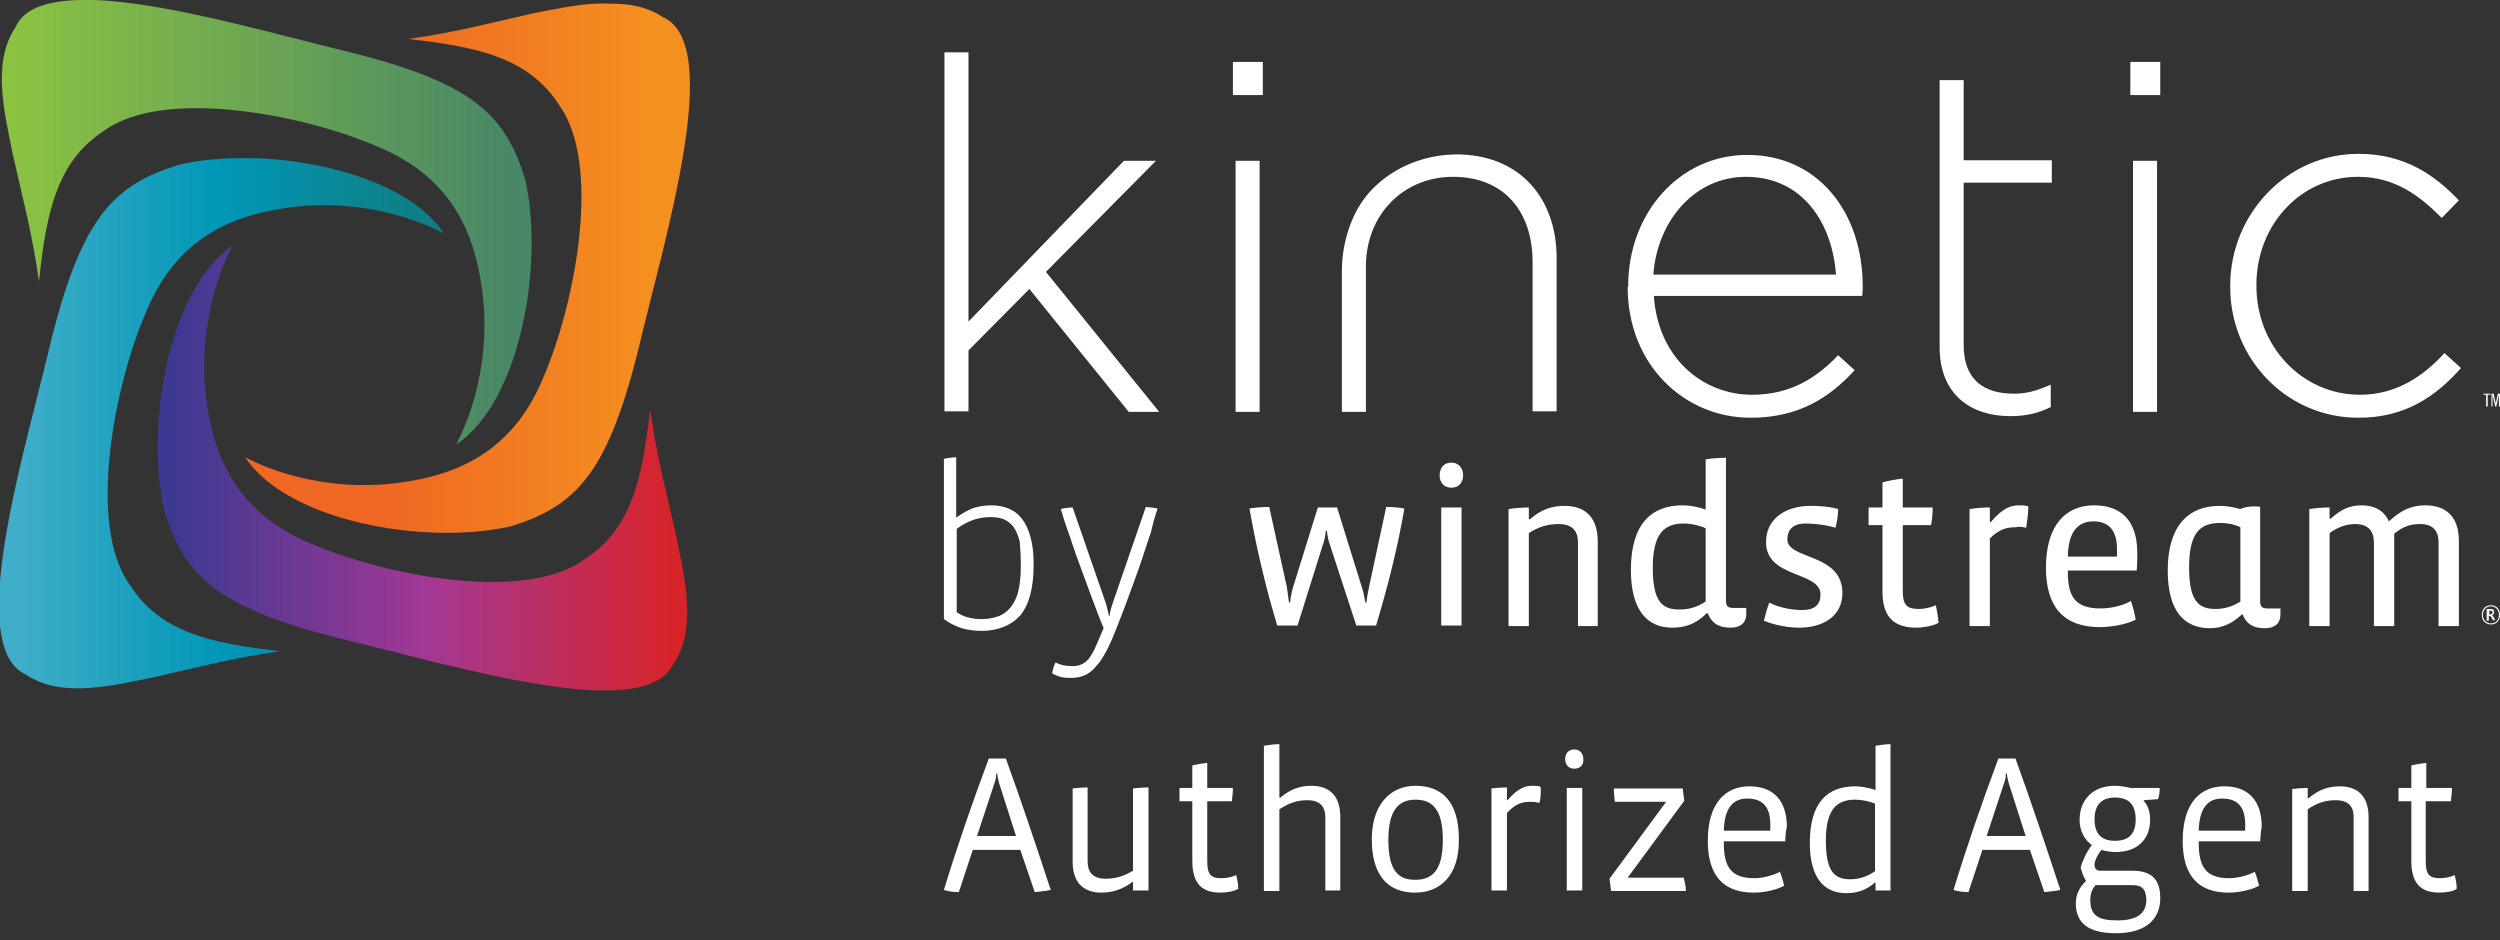 <svg width="117" height="44" viewBox="0 0 117 44" fill="none" xmlns="http://www.w3.org/2000/svg">
<rect x="0" y="0" width="117" height="44" fill="#333333" stroke="none"/>
<g clip-path="url(#clip0_2181_522)">
<path d="M8.325 7.725C5.375 8.65 3.875 10.1 2.425 15.8C1.625 19.225 0.175 24.125 -0.025 27.575V29.025C0.075 30.3 0.425 31.225 1.225 31.575C2.875 32.7 5.275 32.075 7.175 31.7C9.175 31.25 10.825 30.8 13.125 30.475C9.725 30.1 7.475 29.55 6.075 27.375C4.075 24.6 5.325 18.1 6.825 14.625C8.35 10.9 11.225 9.875 14.375 9.625C16.8 9.475 19.1 10.05 20.775 10.925C19.325 8.725 15.525 7.55 12.025 7.4H11.925C11.725 7.4 11.525 7.4 11.35 7.4C10.275 7.4 9.225 7.5 8.325 7.725Z" fill="url(#paint0_linear_2181_522)"/>
<path d="M25.05 0.6C23.05 1.05 21.4 1.5 19.1 1.825C22.5 2.2 24.775 2.75 26.175 4.925C28.175 7.7 26.925 14.2 25.425 17.675C23.9 21.375 21.025 22.425 17.875 22.675C17.45 22.7 17.05 22.7 16.65 22.7C14.675 22.625 12.85 22.125 11.475 21.4C12.925 23.6 16.775 24.8 20.275 24.925C21.575 24.975 22.85 24.875 23.925 24.625C26.875 23.7 28.375 22.275 29.825 16.55C31.1 11.15 33.925 2.1 31.025 0.8C30.375 0.375 29.65 0.2 28.85 0.175C28.775 0.175 28.675 0.175 28.6 0.175C27.4 0.1 26.15 0.4 25.05 0.6Z" fill="url(#paint1_linear_2181_522)"/>
<path d="M0.725 1.275C-0.4 2.95 0.225 5.325 0.6 7.225C1.05 9.225 1.5 10.875 1.825 13.175C2.175 9.775 2.725 7.5 4.9 6.1C7.675 4.1 14.175 5.35 17.65 6.85C21.35 8.375 22.4 11.25 22.65 14.4C22.8 16.825 22.225 19.125 21.35 20.8C24.375 18.8 25.475 12.3 24.575 8.375C23.65 5.425 22.225 3.925 16.5 2.475C12.95 1.625 7.875 0.125 4.4 0C4.25 0 4.1 0 3.95 0C2.325 0 1.125 0.35 0.725 1.275Z" fill="url(#paint2_linear_2181_522)"/>
<path d="M7.7 23.95C8.625 26.9 10.075 28.4 15.775 29.85C21.175 31.125 30.2 33.95 31.525 31.05C32.65 29.4 32.025 27 31.65 25.1C31.2 23.1 30.75 21.45 30.425 19.15C30.05 22.55 29.5 24.8 27.325 26.2C24.55 28.2 18.05 26.95 14.575 25.45C10.875 23.925 9.825 21.05 9.575 17.9C9.45 15.475 10 13.175 10.875 11.5C7.875 13.525 6.775 20 7.7 23.95Z" fill="url(#paint3_linear_2181_522)"/>
<path d="M46.75 36.625C46.725 36.475 46.675 36.375 46.675 36.2H46.625C46.625 36.375 46.6 36.475 46.55 36.625L45.725 39.125H47.55L46.75 36.625ZM48.425 41.75L47.75 39.775H45.525L44.875 41.75C44.65 41.75 44.4 41.725 44.175 41.65C44.775 39.675 45.5 37.575 46.275 35.5H47.075C47.8 37.5 48.525 39.675 49.175 41.65C48.95 41.7 48.675 41.725 48.425 41.75ZM53.025 41.7V41.275H53C52.525 41.625 52.075 41.775 51.55 41.775C50.825 41.775 50.2 41.425 50.2 40.325V36.9C50.4 36.875 50.7 36.85 50.9 36.85V40.3C50.9 40.8 51.125 41.125 51.75 41.125C52.25 41.125 52.65 40.975 53.025 40.75V36.9C53.2 36.875 53.525 36.85 53.75 36.85V41.675H53.025V41.7ZM57.125 41.775C56.175 41.775 55.8 41.275 55.8 40.275V37.5H55.2V36.875H55.8V35.825C55.975 35.775 56.3 35.725 56.5 35.7V36.875H57.7C57.7 37.075 57.675 37.3 57.65 37.5H56.5V40.325C56.5 40.925 56.675 41.1 57.15 41.1C57.375 41.1 57.675 41.05 57.85 40.95C57.9 41.125 57.95 41.375 57.95 41.6C57.725 41.725 57.375 41.775 57.125 41.775ZM62.025 41.7V38.25C62.025 37.75 61.775 37.45 61.175 37.45C60.675 37.45 60.3 37.6 59.875 37.875V41.7H59.15V34.9C59.325 34.875 59.65 34.825 59.875 34.825V37.325H59.925C60.4 36.925 60.85 36.775 61.375 36.775C62.125 36.775 62.725 37.15 62.725 38.225V41.675H62.025V41.7ZM66.25 37.425C65.525 37.425 64.975 37.825 64.975 39.3C64.975 40.725 65.425 41.175 66.225 41.175C67.025 41.175 67.525 40.75 67.525 39.3C67.525 37.875 67.025 37.425 66.25 37.425ZM66.225 41.775C65.025 41.775 64.2 41.05 64.2 39.275C64.2 37.675 65.05 36.775 66.25 36.775C67.425 36.775 68.275 37.45 68.275 39.275C68.3 40.975 67.4 41.775 66.225 41.775ZM72.05 37.575C71.95 37.55 71.8 37.525 71.625 37.525C71.3 37.525 70.95 37.575 70.525 38.05V41.675H69.8V36.9C69.975 36.875 70.3 36.85 70.525 36.85V37.45H70.55C71.1 36.825 71.425 36.775 71.725 36.775C71.825 36.775 72 36.775 72.1 36.825C72.125 37.075 72.1 37.35 72.05 37.575ZM73.325 36.875H74.05V41.675H73.325V36.875ZM73.675 35.975C73.4 35.975 73.25 35.775 73.25 35.525C73.25 35.275 73.4 35.075 73.675 35.075C73.95 35.075 74.1 35.275 74.1 35.525C74.125 35.775 73.975 35.975 73.675 35.975ZM75.4 41.7L75.325 41.125L77.975 37.525H75.575C75.55 37.3 75.525 37.075 75.525 36.9H78.75L78.825 37.475L76.175 41.075H78.8C78.85 41.275 78.9 41.5 78.9 41.7H75.4ZM80.675 38.875H82.85C82.85 38.8 82.85 38.625 82.85 38.575C82.85 37.725 82.45 37.375 81.8 37.375C81.125 37.35 80.7 37.8 80.675 38.875ZM83.55 39.375H80.675V39.45C80.675 40.55 81 41.1 82.1 41.1C82.525 41.1 83.025 40.95 83.3 40.8C83.375 40.975 83.45 41.25 83.5 41.45C83.15 41.65 82.55 41.775 82.075 41.775C80.65 41.775 79.925 40.975 79.925 39.35C79.925 37.55 80.775 36.8 81.875 36.8C83 36.8 83.625 37.475 83.625 38.7C83.575 38.9 83.55 39.15 83.55 39.375ZM87.775 37.625C87.525 37.5 87.125 37.425 86.825 37.425C85.975 37.425 85.45 37.85 85.45 39.35C85.45 40.775 85.85 41.15 86.575 41.15C86.975 41.15 87.35 41.05 87.75 40.775V37.625H87.775ZM87.775 41.7V41.3H87.75C87.325 41.675 86.9 41.8 86.4 41.8C85.4 41.8 84.7 41.125 84.7 39.45C84.7 37.55 85.525 36.8 86.825 36.8C87.125 36.8 87.5 36.875 87.775 36.975V34.9C87.95 34.875 88.275 34.825 88.475 34.825V41.675H87.775V41.7ZM94 36.625C93.975 36.475 93.925 36.375 93.925 36.2H93.875C93.875 36.375 93.85 36.475 93.8 36.625L92.975 39.125H94.8L94 36.625ZM95.675 41.75L95 39.775H92.775L92.125 41.75C91.9 41.75 91.65 41.725 91.425 41.65C92.025 39.675 92.75 37.575 93.525 35.5H94.325C95.05 37.5 95.775 39.675 96.425 41.65C96.2 41.7 95.925 41.725 95.675 41.75ZM98.975 37.325C98.35 37.325 98.025 37.675 98.025 38.35C98.025 39.05 98.375 39.35 98.975 39.35C99.575 39.35 99.95 39.075 99.95 38.35C99.95 37.6 99.575 37.325 98.975 37.325ZM99.8 41.425H98.075C97.875 41.625 97.825 41.925 97.825 42.125C97.825 42.825 98.175 43.075 99.075 43.075C99.95 43.075 100.45 42.8 100.45 42.1C100.425 41.575 100.225 41.425 99.8 41.425ZM99.025 43.675C97.575 43.675 97.15 43.075 97.15 42.275C97.15 41.9 97.275 41.575 97.625 41.225C97.5 41.025 97.425 40.8 97.375 40.6C97.45 40.3 97.675 39.825 97.9 39.55C97.55 39.3 97.325 38.875 97.325 38.375C97.325 37.425 97.95 36.775 98.975 36.775C99.225 36.775 99.5 36.825 99.7 36.875H101.075C101.075 37.05 101.05 37.225 101 37.4L100.325 37.45V37.475C100.525 37.7 100.625 38 100.625 38.35C100.625 39.4 99.9 39.875 99.025 39.875C98.775 39.875 98.5 39.825 98.35 39.775C98.125 40.05 98.025 40.325 98.025 40.45C98.025 40.675 98.125 40.75 98.3 40.75H99.8C100.6 40.75 101.1 41.075 101.1 42.025C101.1 43.025 100.425 43.675 99.025 43.675ZM102.9 38.875H105.075C105.075 38.8 105.075 38.625 105.075 38.575C105.075 37.725 104.675 37.375 104.025 37.375C103.35 37.35 102.925 37.8 102.9 38.875ZM105.775 39.375H102.9V39.45C102.9 40.55 103.225 41.1 104.325 41.1C104.75 41.1 105.25 40.95 105.525 40.8C105.6 40.975 105.675 41.25 105.725 41.45C105.375 41.65 104.775 41.775 104.3 41.775C102.875 41.775 102.15 40.975 102.15 39.35C102.15 37.55 103 36.8 104.1 36.8C105.225 36.8 105.85 37.475 105.85 38.7C105.8 38.9 105.8 39.15 105.775 39.375ZM110.15 41.7V38.25C110.15 37.75 109.925 37.45 109.3 37.45C108.8 37.45 108.4 37.6 108 37.875V41.7H107.275V36.925C107.45 36.9 107.775 36.875 108 36.875V37.35H108.05C108.525 36.95 108.975 36.8 109.5 36.8C110.225 36.8 110.85 37.15 110.85 38.25V41.7H110.15ZM114.175 41.775C113.225 41.775 112.85 41.275 112.85 40.275V37.5H112.25V36.875H112.85V35.825C113.025 35.775 113.35 35.725 113.55 35.7V36.875H114.75C114.75 37.075 114.725 37.3 114.7 37.5H113.525V40.325C113.525 40.925 113.7 41.1 114.175 41.1C114.4 41.1 114.7 41.05 114.875 40.95C114.925 41.125 114.975 41.375 114.975 41.6C114.8 41.725 114.425 41.775 114.175 41.775Z" fill="white"/>
<path d="M45.325 2.45V15.05L52.6 7.525H54.1L48.95 12.725L54.25 19.275H52.825L48.175 13.525L45.325 16.4V19.25H44.2V2.45H45.325ZM57.7 4.45H59.1V2.9H57.7V4.45ZM57.825 19.275H58.95V7.525H57.825V19.275ZM63.55 9.75C63.55 9.75 62.8 10.95 62.8 12.675V19.275H63.925V12.475C63.925 10.025 65.7 8.275 68 8.275C70.375 8.275 71.725 9.875 71.725 12.275V19.25H72.85V12.075C72.85 9.275 71.125 7.225 68.15 7.225C66.025 7.25 64.325 8.375 63.55 9.75ZM76.175 13.425C76.175 17.1 78.85 19.55 81.925 19.55C84.175 19.55 85.6 18.625 86.8 17.325L86.025 16.625C85.05 17.65 83.825 18.475 82 18.475C79.7 18.475 77.6 16.775 77.4 13.85H87.15C87.175 13.675 87.175 13.6 87.175 13.4C87.175 9.925 85.075 7.25 81.775 7.25C78.6 7.25 76.2 9.975 76.2 13.375V13.425H76.175ZM77.375 12.85C77.575 10.25 79.375 8.275 81.7 8.275C84.4 8.275 85.75 10.475 85.925 12.85H77.375ZM90.775 16.25C90.775 18.475 92.25 19.475 94.075 19.475C94.8 19.475 95.375 19.35 95.975 19.05V18C95.3 18.3 94.825 18.425 94.25 18.425C92.9 18.425 91.9 17.825 91.9 16.15V8.55H96.025V7.5H91.9V3.75H90.775V7.5V8.55V16.25ZM99.7 4.45H101.1V2.9H99.7V4.45ZM99.825 19.275H100.95V7.525H99.825V19.275ZM104.375 13.45C104.375 16.75 106.975 19.55 110.375 19.55C112.55 19.55 113.975 18.575 115.175 17.225L114.4 16.525C113.4 17.625 112.125 18.475 110.45 18.475C107.75 18.475 105.6 16.225 105.6 13.375V13.325C105.6 10.525 107.675 8.275 110.35 8.275C112.1 8.275 113.25 9.175 114.275 10.2L115.075 9.375C113.975 8.225 112.575 7.2 110.375 7.2C107 7.2 104.375 10.05 104.375 13.35V13.45ZM64.4 29.275C64.95 27.45 65.4 25.675 65.725 23.8C65.475 23.75 65.15 23.725 64.875 23.725L64.075 27.45C64.025 27.7 63.975 27.925 63.95 28.2H63.9C63.85 27.925 63.8 27.65 63.725 27.45L62.575 23.75H61.675L60.525 27.45C60.45 27.675 60.4 27.975 60.375 28.2H60.325C60.3 27.975 60.25 27.675 60.225 27.475L59.4 23.725C59.125 23.725 58.75 23.75 58.475 23.8C58.8 25.65 59.25 27.55 59.775 29.275H60.725L61.9 25.525C61.975 25.325 62.025 25.1 62.05 24.85H62.1C62.125 25.1 62.175 25.325 62.25 25.525L63.475 29.275H64.4ZM67.45 29.275H68.4V23.75H67.45V29.275ZM67.925 22.825C68.3 22.825 68.475 22.55 68.475 22.25C68.475 21.95 68.3 21.65 67.925 21.65C67.55 21.65 67.375 21.925 67.375 22.25C67.375 22.55 67.55 22.825 67.925 22.825ZM74.775 29.275V25.35C74.775 24.075 74.05 23.675 73.225 23.675C72.65 23.675 72.15 23.825 71.6 24.3H71.55V23.75C71.275 23.75 70.875 23.775 70.6 23.825V29.3H71.55V24.95C71.975 24.675 72.4 24.525 72.925 24.525C73.6 24.525 73.85 24.85 73.85 25.4V29.3H74.775V29.275ZM79.825 28.15C79.425 28.425 79.025 28.525 78.575 28.525C77.775 28.525 77.35 28.125 77.35 26.575C77.35 24.975 77.875 24.5 78.8 24.5C79.15 24.5 79.575 24.6 79.825 24.725V28.15ZM81 29.375C81.4 29.375 81.725 29.2 81.725 28.725V28.45H81.1C80.85 28.45 80.775 28.35 80.775 28.1V21.425C80.5 21.425 80.075 21.45 79.825 21.5V23.85C79.5 23.725 79.075 23.65 78.75 23.65C77.3 23.65 76.325 24.5 76.325 26.675C76.325 28.5 77.05 29.375 78.25 29.375C78.8 29.375 79.325 29.25 79.875 28.7H79.925C80.15 29.275 80.575 29.375 81 29.375ZM84.2 29.375C85.275 29.375 86.225 28.875 86.225 27.75C86.225 25.875 83.65 26.2 83.65 25.25C83.65 24.75 83.95 24.5 84.5 24.5C84.95 24.5 85.525 24.575 85.9 24.7C85.975 24.425 86.025 24.1 86.025 23.825C85.625 23.7 85.075 23.675 84.725 23.675C83.6 23.675 82.65 24.25 82.65 25.375C82.65 27.075 85.2 26.725 85.2 27.825C85.2 28.275 84.95 28.55 84.35 28.55C83.825 28.55 83.225 28.425 82.8 28.2C82.7 28.475 82.625 28.75 82.55 29.05C83.025 29.25 83.675 29.375 84.2 29.375ZM89.7 29.375C90 29.375 90.45 29.3 90.725 29.15C90.7 28.875 90.65 28.55 90.6 28.325C90.4 28.425 90.05 28.5 89.8 28.5C89.25 28.5 89.05 28.325 89.05 27.675V24.575H90.375C90.425 24.3 90.45 24.025 90.45 23.75H89.05V22.4C88.775 22.425 88.35 22.5 88.1 22.575V23.75H87.45V24.575H88.1V27.575C88.075 28.8 88.55 29.375 89.7 29.375ZM96.775 26.025C96.8 24.875 97.25 24.4 97.975 24.4C98.675 24.4 99.075 24.8 99.075 25.7C99.075 25.775 99.075 25.95 99.075 26.05H96.775V26.025ZM100 26.675C100.025 26.425 100.025 26.125 100.025 25.875C100.025 24.45 99.35 23.65 98 23.65C96.7 23.65 95.75 24.55 95.75 26.575C95.75 28.45 96.625 29.35 98.275 29.35C98.8 29.35 99.525 29.225 99.95 29C99.9 28.725 99.825 28.375 99.725 28.125C99.4 28.325 98.825 28.475 98.3 28.475C97.125 28.475 96.775 27.925 96.775 26.775V26.7H100V26.675ZM104.85 28.15C104.5 28.375 104.125 28.5 103.675 28.5C102.875 28.5 102.45 28.1 102.45 26.55C102.45 24.95 102.95 24.475 103.9 24.475C104.2 24.475 104.55 24.525 104.85 24.675V28.15ZM105.8 23.725C105.7 23.7 105.575 23.7 105.45 23.7C105.225 23.7 105 23.75 104.85 23.825C104.5 23.725 104.2 23.675 103.875 23.675C102.4 23.675 101.45 24.625 101.45 26.7C101.45 28.575 102.2 29.4 103.425 29.4C103.975 29.4 104.45 29.2 104.925 28.75H104.95C105.175 29.3 105.575 29.4 106 29.4C106.4 29.4 106.725 29.225 106.725 28.75V28.475H106.1C105.85 28.475 105.775 28.375 105.775 28.125V23.725H105.8ZM115.075 29.275V25.325C115.075 24.075 114.375 23.65 113.5 23.65C112.875 23.65 112.4 23.85 111.8 24.4C111.55 23.85 111.075 23.65 110.525 23.65C109.975 23.65 109.575 23.825 109.075 24.275H109.025V23.75C108.75 23.75 108.35 23.775 108.075 23.825V29.3H109.025V24.95C109.4 24.675 109.8 24.525 110.225 24.525C110.85 24.525 111.1 24.875 111.1 25.4V29.3H112.05V24.975C112.425 24.675 112.75 24.525 113.25 24.525C113.9 24.525 114.125 24.875 114.125 25.4V29.3H115.075V29.275ZM94.825 24.7C94.875 24.375 94.925 24.025 94.925 23.7C94.8 23.65 94.625 23.65 94.5 23.65C94.15 23.65 93.775 23.725 93.175 24.425H93.125V23.75C92.85 23.75 92.45 23.775 92.175 23.825V29.3H93.125V25.2C93.6 24.725 93.975 24.675 94.35 24.675C94.525 24.625 94.7 24.675 94.825 24.7ZM116.55 28.575C116.6 28.575 116.65 28.6 116.65 28.65C116.65 28.725 116.6 28.75 116.55 28.75H116.5V28.575H116.55ZM116.725 28.925C116.7 28.875 116.675 28.825 116.625 28.8C116.675 28.775 116.725 28.725 116.725 28.65C116.725 28.525 116.65 28.5 116.55 28.5C116.5 28.5 116.45 28.5 116.375 28.5V29.05H116.475V28.825H116.55C116.575 28.85 116.6 28.9 116.625 28.95L116.675 29.025C116.7 29.025 116.75 29.025 116.775 29.025L116.725 28.925ZM116.575 28.375C116.775 28.375 116.95 28.525 116.95 28.775C116.95 29.025 116.8 29.175 116.575 29.175C116.35 29.175 116.2 29 116.2 28.775C116.2 28.55 116.35 28.375 116.575 28.375ZM116.575 29.225C116.825 29.225 117 29.05 117 28.775C117 28.5 116.825 28.325 116.575 28.325C116.325 28.325 116.15 28.5 116.15 28.775C116.15 29.05 116.325 29.225 116.575 29.225ZM47.775 26.5C47.775 26.975 47.725 27.4 47.65 27.7C47.575 28 47.425 28.275 47.275 28.45C47.125 28.625 46.925 28.775 46.7 28.85C46.475 28.925 46.225 28.975 45.925 28.975C45.725 28.975 45.525 28.95 45.325 28.9C45.125 28.85 44.95 28.775 44.775 28.65V24.75C45.275 24.375 45.8 24.2 46.35 24.2C46.575 24.2 46.775 24.225 46.975 24.3C47.15 24.375 47.3 24.5 47.425 24.65C47.55 24.825 47.65 25.05 47.725 25.35C47.75 25.675 47.775 26.025 47.775 26.5ZM48.375 26.4C48.375 25.9 48.325 25.475 48.225 25.125C48.125 24.775 48 24.5 47.825 24.275C47.65 24.05 47.45 23.9 47.2 23.8C46.95 23.7 46.7 23.65 46.4 23.65C46.075 23.65 45.8 23.7 45.55 23.775C45.3 23.875 45.025 24.025 44.75 24.225V21.4C44.675 21.4 44.575 21.4 44.45 21.425C44.325 21.45 44.25 21.45 44.175 21.475V28.975C44.45 29.175 44.725 29.3 45 29.4C45.275 29.475 45.575 29.525 45.925 29.525C46.7 29.525 47.325 29.275 47.75 28.8C48.175 28.275 48.375 27.5 48.375 26.4ZM54.175 23.8C54.1 23.775 54.025 23.775 53.9 23.75C53.775 23.75 53.675 23.725 53.625 23.725L52.1 28.15C52.025 28.375 51.95 28.6 51.925 28.825H51.9C51.85 28.6 51.8 28.375 51.725 28.15L50.2 23.75C50.125 23.75 50.025 23.75 49.925 23.775C49.825 23.775 49.725 23.8 49.65 23.825C49.775 24.275 49.925 24.725 50.1 25.2C50.25 25.675 50.425 26.15 50.6 26.625C50.775 27.1 50.95 27.575 51.125 28.05C51.3 28.525 51.475 28.975 51.65 29.4L51.25 30.325C51.1 30.65 50.95 30.875 50.775 31C50.6 31.125 50.425 31.175 50.2 31.175C49.9 31.175 49.625 31.125 49.4 31C49.375 31.075 49.325 31.15 49.3 31.25C49.275 31.35 49.25 31.425 49.25 31.525C49.425 31.6 49.575 31.675 49.725 31.7C49.875 31.725 50.025 31.725 50.15 31.725C50.375 31.725 50.6 31.675 50.775 31.6C50.975 31.5 51.15 31.375 51.3 31.175C51.475 31 51.625 30.75 51.775 30.475C51.925 30.2 52.075 29.85 52.225 29.475C52.35 29.15 52.5 28.775 52.65 28.375C52.8 27.975 52.95 27.55 53.1 27.15C53.25 26.725 53.4 26.325 53.525 25.925C53.65 25.525 53.775 25.175 53.875 24.875C53.95 24.525 54.05 24.175 54.175 23.8ZM116.225 18.425V18.475H116.35V19.025H116.425V18.475H116.55V18.425H116.225ZM116.9 18.425L116.8 18.875L116.7 18.425H116.6V19.025H116.65V18.475L116.775 19.025H116.825L116.95 18.475V19.025H117V18.425H116.9Z" fill="white"/>
</g>
<defs>
<linearGradient id="paint0_linear_2181_522" x1="0.687" y1="19.797" x2="19.984" y2="19.797" gradientUnits="userSpaceOnUse">
<stop stop-color="#40AEC8"/>
<stop offset="0.011" stop-color="#40AEC8"/>
<stop offset="0.215" stop-color="#24A4C0"/>
<stop offset="0.5" stop-color="#0097B7"/>
<stop offset="0.994" stop-color="#107D82"/>
<stop offset="1" stop-color="#107D82"/>
</linearGradient>
<linearGradient id="paint1_linear_2181_522" x1="17.878" y1="12.501" x2="30.314" y2="12.501" gradientUnits="userSpaceOnUse">
<stop stop-color="#EF6723"/>
<stop offset="1" stop-color="#F49020"/>
</linearGradient>
<linearGradient id="paint2_linear_2181_522" x1="0.648" y1="10.396" x2="24.009" y2="10.396" gradientUnits="userSpaceOnUse">
<stop stop-color="#8CC242"/>
<stop offset="0.672" stop-color="#5F9B5A"/>
<stop offset="1" stop-color="#488767"/>
</linearGradient>
<linearGradient id="paint3_linear_2181_522" x1="8.231" y1="21.902" x2="31.54" y2="21.902" gradientUnits="userSpaceOnUse">
<stop stop-color="#3D3992"/>
<stop offset="5e-05" stop-color="#3D3992"/>
<stop offset="0.506" stop-color="#A33894"/>
<stop offset="1" stop-color="#D72429"/>
</linearGradient>
<clipPath id="clip0_2181_522">
<rect width="117" height="43.675" fill="white"/>
</clipPath>
</defs>
</svg>
